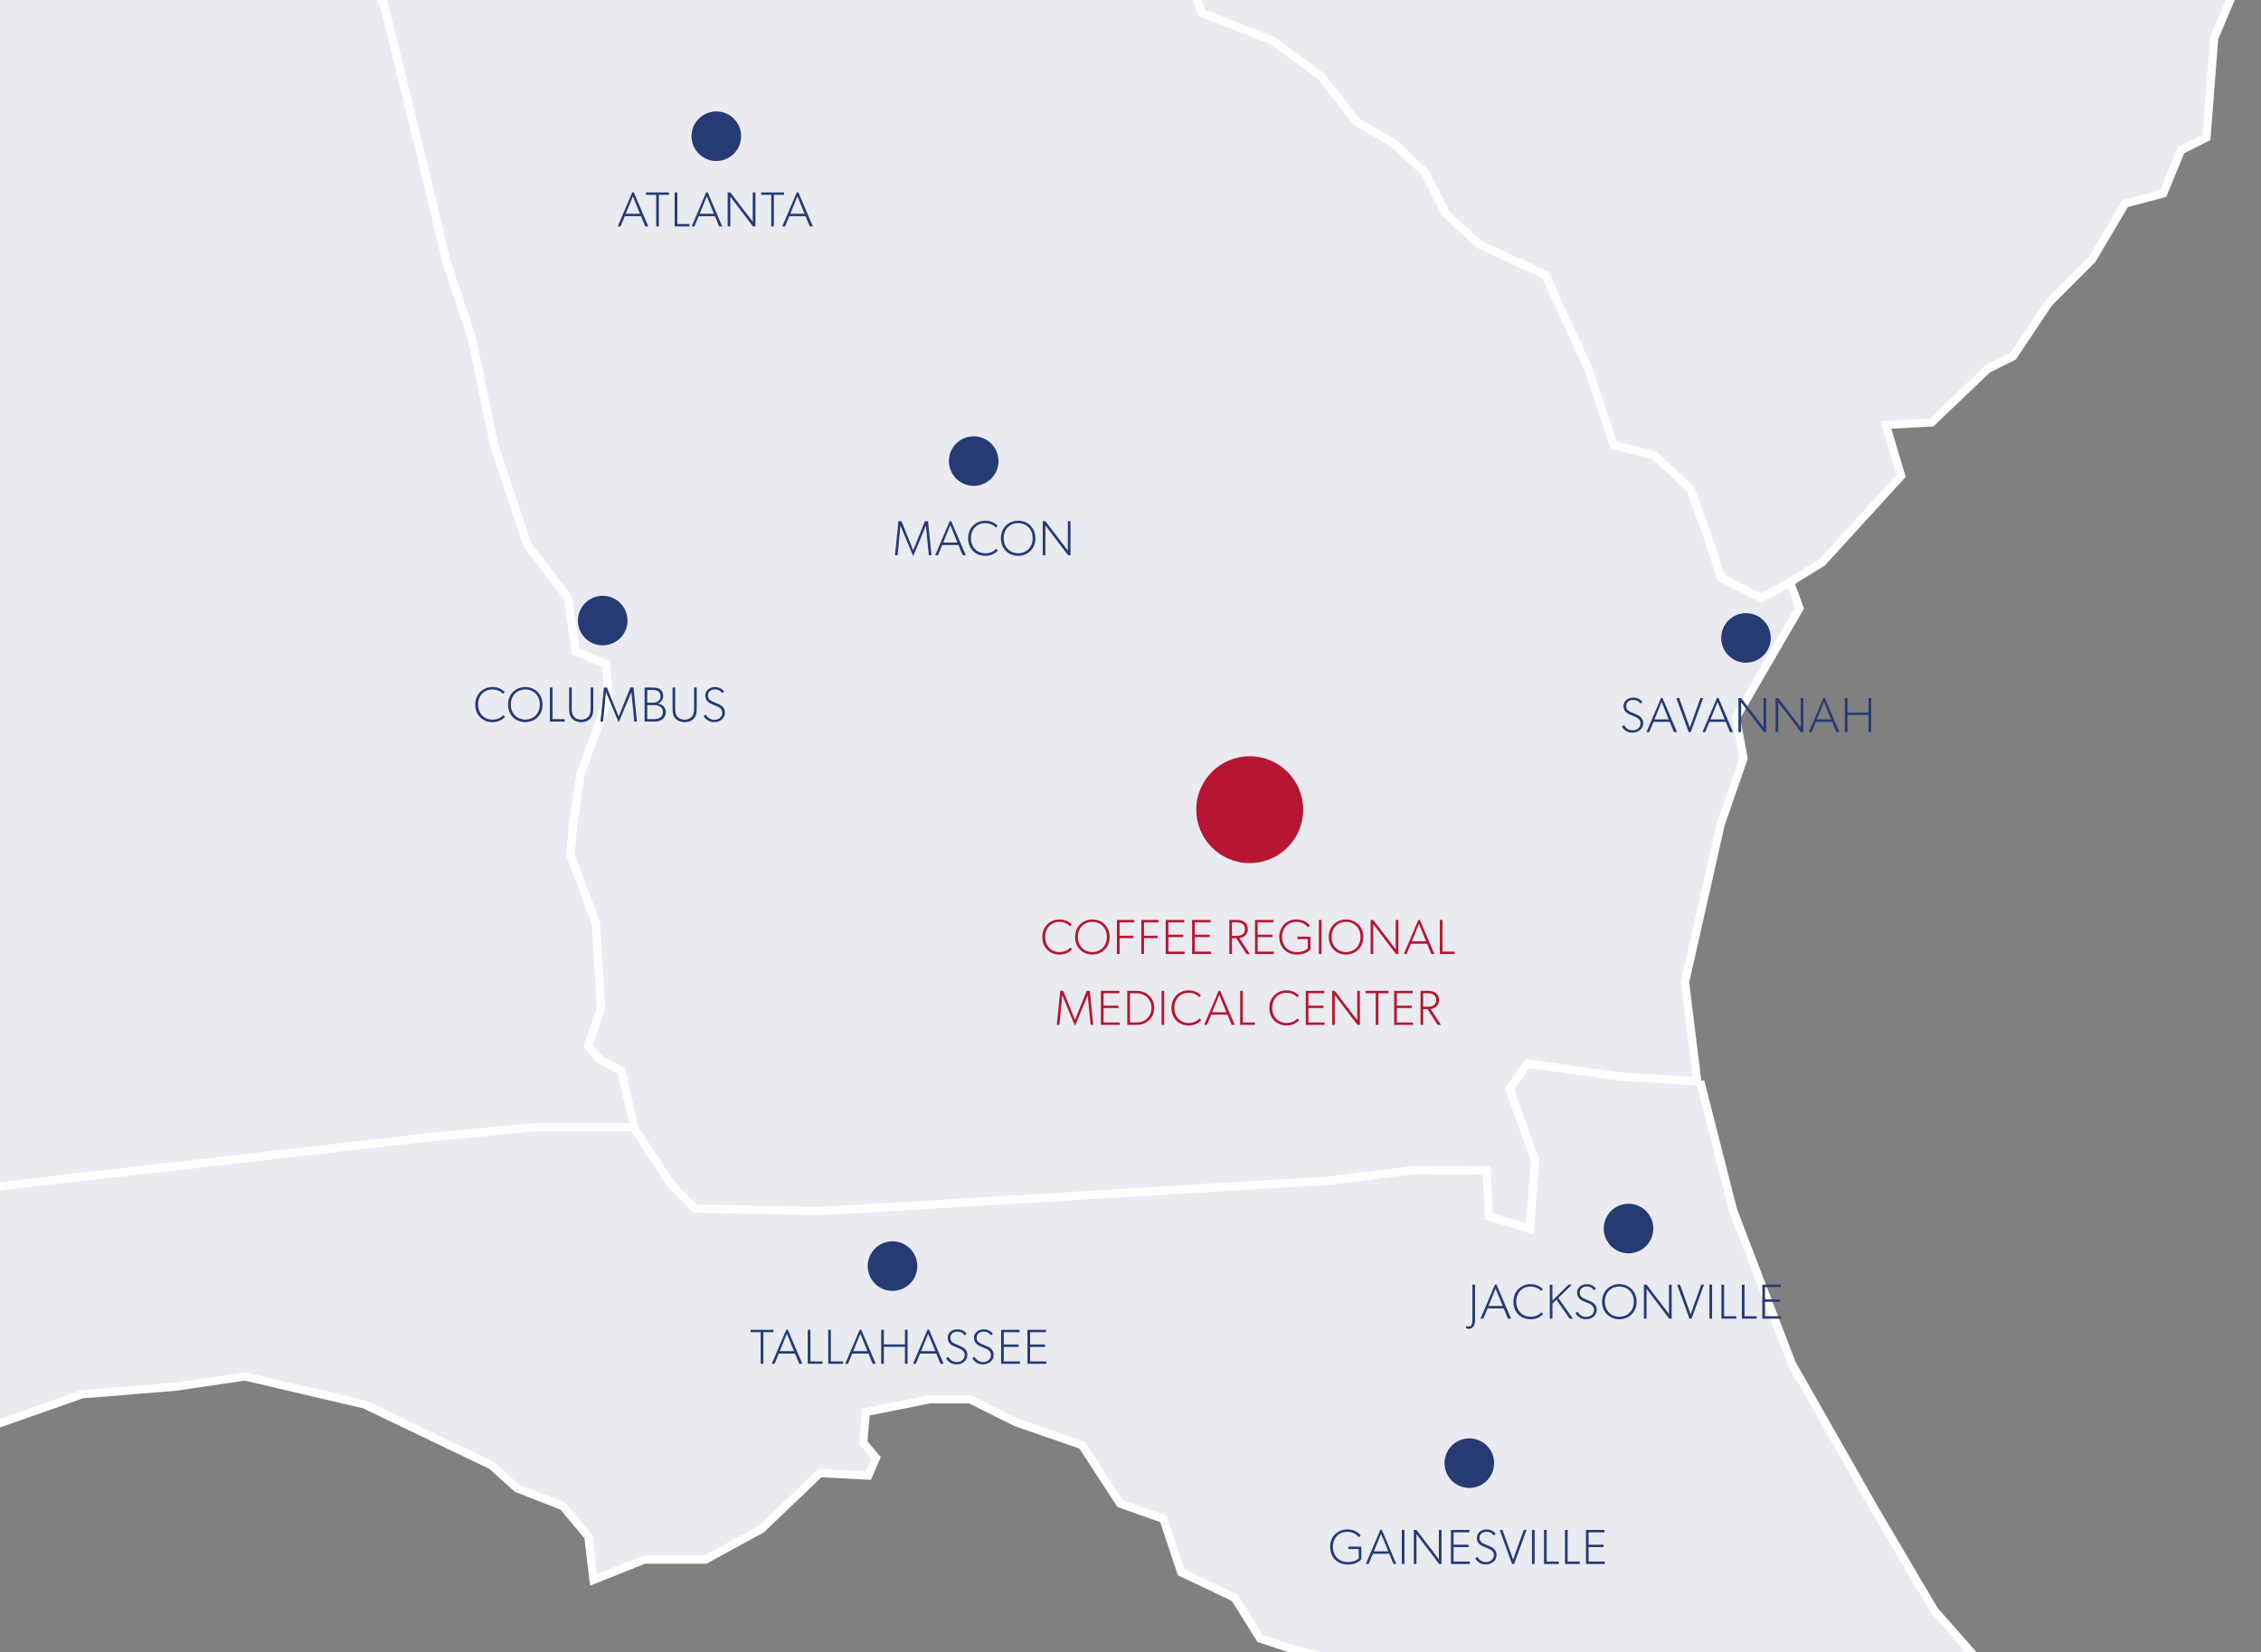 <?xml version="1.0" encoding="UTF-8"?> <svg xmlns="http://www.w3.org/2000/svg" width="550" height="402" viewBox="0 0 550 402" fill="none"><rect x="0" y="0" width="550" height="402" fill="#808080" stroke="none"/><g clip-path="url(#clip0_6011_27)"><path d="M413.59 263.09L421.59 294.5L435.87 331.8L456.3 367.7L470.54 391.84L489.11 412.88L504.58 427.12L510.77 438.26L506.44 443.21L503.35 448.16L514.49 476.63L525.63 487.77L535.53 508.2L549.15 530.48L566.48 562.05L571.43 591.14L573.29 636.94L575.77 643.75L574.53 656.75L565.25 661.7L566.49 669.13L564.01 676.56L565.25 685.84L567.11 693.27L556.59 705.65L544.83 711.22L529.97 711.84L524.4 718.03L515.12 721.74L510.17 719.88L505.84 716.17L504.6 705.03L501.51 692.03L488.51 672.22L474.89 663.56L460.03 662.32L456.94 667.27L445.18 650.56L442.7 636.94L432.8 621.47L425.99 617.14L419.8 625.19L412.99 623.95L404.94 604.76L393.8 589.9L382.66 569.47L372.76 557.71L359.14 543.47L367.19 534.19L379.57 513.14L378.95 506.95L361.62 503.24L355.43 505.72L356.67 508.2L366.57 511.91L361 529.24L357.91 531.1L351.1 515.63L346.15 497.06L344.91 486.54L350.48 468.59V432.07L338.72 417.83L333.77 406.07L313.96 401.12L306.53 398.64L300.34 388.74L287.34 382.55L283.01 369.55L272.49 365.84L263.21 351.6L247.12 346.03L235.98 340.46H226.08L210.61 343.55L209.99 350.98L213.08 354.69L211.22 359.02L199.46 358.4L185.22 372.02L171.6 379.45H156.75L144.37 384.4L143.13 373.88L136.94 366.45L125.8 362.12L119.61 356.55L88.66 341.7L59.57 334.89L42.86 337.37L19.96 339.23L-2.94 347.28L-16.26 349.63L-17.17 318.81L-27.07 311.38L-33.88 304.57L-32.64 292.81L6.35 287.86L104.15 276.72L130.15 274.24L153.67 273.62L163.57 288.48L169.14 294.05L199.47 294.67L240.9 292.19L323.27 287.24L344.12 284.66L361.65 284.77L362.27 295.91L372.17 299L373.41 282.29L367.22 264.96L371.55 258.77L393.83 261.86L413.64 263.1L413.59 263.09ZM460.95 773.43L470.23 770.95L475.18 770.02L480.75 761.04L489.72 754.85L494.67 756.71L501.17 757.95L502.72 761.97L489.41 766.61L473.32 772.18L464.34 776.82L460.94 773.42L460.95 773.43ZM512.63 754.24L517.27 758.26L527.79 750.21L548.22 734.12L562.46 719.27L572.05 693.89L575.76 687.39L576.38 674.39L573.59 676.25L569.88 687.08L564.31 704.72L551.93 724.84L535.22 740.93L522.22 748.36L512.63 754.24Z" fill="#E9EBF1" stroke="white" stroke-width="2" stroke-miterlimit="10"></path><path d="M435.25 141.78L428.45 145.49L418.55 140.54L416.07 132.49L411.12 118.87L402.45 110.82L392.55 108.34L386.36 89.77L375.84 66.87L359.75 59.44L351.7 52.01L346.75 42.11L338.7 34.68L330.03 29.73L321.36 18.59L309.6 9.92L292.27 3.11L290.41 -2.46L281.13 -13.6L279.27 -19.17L266.27 -38.98L253.27 -38.36L237.8 -47.64L232.85 -52.59L231.61 -59.4L234.7 -66.83L243.37 -70.54L242.13 -78.59L265.65 -88.49L300.31 -105.82L328.16 -108.91L391.29 -110.77L399.96 -103.34L406.15 -90.96L422.86 -92.82L471.14 -98.39L482.28 -95.3L530.56 -66.21L569.26 -35.11L548.5 -14.21L538.6 9.31L536.74 33.45L530.55 36.54L526.22 47.06L516.94 49.54L508.89 63.16L498.37 73.68L489.7 86.68L483.51 89.77L469.89 102.77L458.75 103.39L462.46 115.77L443.27 136.81L435.22 141.76L435.25 141.78Z" fill="#E9EBF1" stroke="white" stroke-width="2" stroke-miterlimit="10"></path><path d="M161.05 -68.67L142.48 -65.58L110.29 -61.25L77.48 -57.85V-49.49L78.1 -41.44L80.58 -28.44L93.59 1.89L102.87 39.65L108.44 63.17L114.63 81.74L120.2 108.36L128.25 132.5L138.15 145.5L140.01 158.5L147.44 161.59L148.06 169.64L141.25 188.21L139.39 200.59L138.77 208.02L144.96 224.73L146.2 245.16L143.11 254.44L145.59 257.53L151.16 260.62L153.64 273.62L163.54 288.48L169.11 294.05L199.44 294.67L240.87 292.19L323.24 287.24L344.09 284.66L361.62 284.77L362.24 295.91L372.14 299L373.38 282.29L367.19 264.96L371.52 258.77L393.8 261.86L412.86 263.08L409.89 238.96L418.56 200.58L424.13 184.49L422.27 174.59L437.74 147.97L435.45 141.78L428.46 145.49L418.56 140.54L416.08 132.49L411.13 118.87L402.46 110.82L392.56 108.34L386.37 89.77L375.85 66.87L359.76 59.44L351.71 52.01L346.76 42.11L338.71 34.68L330.04 29.73L321.37 18.59L309.61 9.92L292.28 3.11L290.42 -2.46L281.14 -13.6L279.28 -19.17L266.28 -38.98L253.28 -38.36L237.81 -47.64L232.86 -52.59L231.62 -59.4L234.71 -66.83L243.38 -70.54L242.76 -79.28L235.95 -77.35L213.67 -73.64L187.05 -70.55L161.05 -68.69V-68.67Z" fill="#E9EBF1" stroke="white" stroke-width="2" stroke-miterlimit="10"></path><path d="M-84.06 347.89L-90.25 289.71L-100.77 217.91L-100.15 164.06L-97.06 45.22L-97.68 -18.53L-97.05 -43.11L-67.35 -44.53L39.11 -54.43L78.05 -57.83L77.48 -49.47L78.1 -41.42L80.58 -28.42L93.59 1.89L102.87 39.65L108.44 63.17L114.63 81.74L120.2 108.36L128.25 132.5L138.15 145.5L140.01 158.5L147.44 161.59L148.06 169.64L141.25 188.21L139.39 200.59L138.77 208.02L144.96 224.73L146.2 245.16L143.11 254.44L145.59 257.53L151.16 260.62L154.25 274.24H130.11L104.11 276.72L6.31 287.86L-32.68 292.81L-33.92 304.57L-27.11 311.38L-17.21 318.81L-14.99 349.19L-40.12 359.04L-50.64 357.8L-40.12 350.37V346.66L-51.88 323.76L-60.54 321.28L-66.11 337.99L-71.06 348.51L-73.54 347.89H-84.06Z" fill="#E9EBF1" stroke="white" stroke-width="2" stroke-miterlimit="10"></path><path d="M304 210C311.18 210 317 204.18 317 197C317 189.82 311.18 184 304 184C296.82 184 291 189.82 291 197C291 204.18 296.82 210 304 210Z" fill="#B61631"></path><path d="M174.25 39.17C177.58 39.17 180.28 36.47 180.28 33.14C180.28 29.81 177.58 27.11 174.25 27.11C170.92 27.11 168.22 29.81 168.22 33.14C168.22 36.47 170.92 39.17 174.25 39.17Z" fill="#263B73"></path><path d="M236.86 118.21C240.19 118.21 242.89 115.51 242.89 112.18C242.89 108.85 240.19 106.15 236.86 106.15C233.53 106.15 230.83 108.85 230.83 112.18C230.83 115.51 233.53 118.21 236.86 118.21Z" fill="#263B73"></path><path d="M146.61 157.02C149.94 157.02 152.64 154.32 152.64 150.99C152.64 147.66 149.94 144.96 146.61 144.96C143.28 144.96 140.58 147.66 140.58 150.99C140.58 154.32 143.28 157.02 146.61 157.02Z" fill="#263B73"></path><path d="M396.15 304.94C399.48 304.94 402.18 302.24 402.18 298.91C402.18 295.58 399.48 292.88 396.15 292.88C392.82 292.88 390.12 295.58 390.12 298.91C390.12 302.24 392.82 304.94 396.15 304.94Z" fill="#263B73"></path><path d="M217.11 314.08C220.44 314.08 223.14 311.38 223.14 308.05C223.14 304.72 220.44 302.02 217.11 302.02C213.78 302.02 211.08 304.72 211.08 308.05C211.08 311.38 213.78 314.08 217.11 314.08Z" fill="#263B73"></path><path d="M357.42 362.02C360.75 362.02 363.45 359.32 363.45 355.99C363.45 352.66 360.75 349.96 357.42 349.96C354.09 349.96 351.39 352.66 351.39 355.99C351.39 359.32 354.09 362.02 357.42 362.02Z" fill="#263B73"></path><path d="M153.806 46.786H154.166L157.706 55.09H156.95L155.93 52.606H151.982L150.95 55.09H150.266L153.806 46.786ZM155.678 52.006L153.95 47.77L152.222 52.006H155.678ZM159.623 47.398H157.163V46.81H162.731V47.398H160.271V55.09H159.623V47.398ZM164.116 46.81H164.764V54.502H167.716V55.09H164.116V46.81ZM171.788 46.786H172.148L175.688 55.09H174.932L173.912 52.606H169.964L168.932 55.09H168.248L171.788 46.786ZM173.66 52.006L171.932 47.77L170.204 52.006H173.66ZM177.006 46.81H177.654L183.114 53.95V52.558V46.81H183.762V55.09H183.174L177.654 47.83V49.198V55.09H177.006V46.81ZM187.607 47.398H185.147V46.81H190.715V47.398H188.255V55.09H187.607V47.398ZM193.836 46.786H194.196L197.736 55.09H196.98L195.96 52.606H192.012L190.98 55.09H190.296L193.836 46.786ZM195.708 52.006L193.98 47.77L192.252 52.006H195.708Z" fill="#263B73"></path><path d="M218.55 126.81H219.294L222.138 133.878L224.994 126.81H225.75L226.59 135.09H225.942L225.234 127.902L222.174 135.234H222.114L219.042 127.89L218.358 135.09H217.71L218.55 126.81ZM231.028 126.786H231.388L234.928 135.09H234.172L233.152 132.606H229.204L228.172 135.09H227.488L231.028 126.786ZM232.9 132.006L231.172 127.77L229.444 132.006H232.9ZM242.733 133.95C242.133 134.61 241.173 135.234 239.673 135.234C237.273 135.234 235.497 133.482 235.497 130.962C235.497 128.442 237.333 126.69 239.673 126.69C241.113 126.69 242.073 127.29 242.673 127.89L242.253 128.37C241.833 127.83 240.873 127.278 239.673 127.278C237.633 127.278 236.193 128.778 236.193 130.938C236.193 133.098 237.633 134.622 239.673 134.622C240.813 134.622 241.713 134.19 242.313 133.53L242.733 133.95ZM247.671 135.234C245.427 135.234 243.471 133.602 243.471 130.962C243.471 128.322 245.427 126.69 247.671 126.69C249.927 126.69 251.871 128.322 251.871 130.962C251.871 133.602 249.927 135.234 247.671 135.234ZM247.671 134.622C249.567 134.622 251.199 133.254 251.199 130.95C251.199 128.634 249.567 127.266 247.671 127.266C245.787 127.266 244.155 128.622 244.155 130.95C244.155 133.254 245.799 134.622 247.671 134.622ZM253.649 126.81H254.297L259.757 133.95V132.558V126.81H260.405V135.09H259.817L254.297 127.83V129.198V135.09H253.649V126.81Z" fill="#263B73"></path><path d="M424.72 161.24C428.05 161.24 430.75 158.54 430.75 155.21C430.75 151.88 428.05 149.18 424.72 149.18C421.39 149.18 418.69 151.88 418.69 155.21C418.69 158.54 421.39 161.24 424.72 161.24Z" fill="#263B73"></path><path d="M395.044 176.416C395.344 176.968 396.064 177.7 397.132 177.7C398.2 177.7 399.064 177.004 399.064 175.996C399.064 174.844 397.948 174.484 397.48 174.28L396.436 173.836C395.488 173.44 394.924 172.768 394.924 171.772C394.924 170.632 395.884 169.72 397.36 169.72C398.752 169.72 399.448 170.68 399.52 170.8L399.064 171.196C398.752 170.8 398.272 170.296 397.312 170.296C396.352 170.296 395.584 170.8 395.584 171.784C395.584 172.612 396.124 173.008 396.82 173.296L398.32 173.944C398.728 174.124 399.724 174.7 399.724 175.948C399.724 177.22 398.68 178.264 397.072 178.264C395.464 178.264 394.72 177.112 394.54 176.776L395.044 176.416ZM404.051 169.816H404.411L407.951 178.12H407.195L406.175 175.636H402.227L401.195 178.12H400.511L404.051 169.816ZM405.923 175.036L404.195 170.8L402.467 175.036H405.923ZM407.77 169.84H408.478L411.058 177.04L413.638 169.84H414.31L411.286 178.132H410.782L407.77 169.84ZM417.668 169.816H418.028L421.568 178.12H420.812L419.792 175.636H415.844L414.812 178.12H414.128L417.668 169.816ZM419.54 175.036L417.812 170.8L416.084 175.036H419.54ZM422.886 169.84H423.534L428.994 176.98V175.588V169.84H429.642V178.12H429.054L423.534 170.86V172.228V178.12H422.886V169.84ZM431.927 169.84H432.575L438.035 176.98V175.588V169.84H438.683V178.12H438.095L432.575 170.86V172.228V178.12H431.927V169.84ZM443.548 169.816H443.908L447.448 178.12H446.692L445.672 175.636H441.724L440.692 178.12H440.008L443.548 169.816ZM445.42 175.036L443.692 170.8L441.964 175.036H445.42ZM448.766 178.12V169.84H449.414V173.392H454.538V169.84H455.186V178.12H454.538V173.98H449.414V178.12H448.766Z" fill="#263B73"></path><path d="M260.781 230.97C260.181 231.63 259.221 232.254 257.721 232.254C255.321 232.254 253.545 230.502 253.545 227.982C253.545 225.462 255.381 223.71 257.721 223.71C259.161 223.71 260.121 224.31 260.721 224.91L260.301 225.39C259.881 224.85 258.921 224.298 257.721 224.298C255.681 224.298 254.241 225.798 254.241 227.958C254.241 230.118 255.681 231.642 257.721 231.642C258.861 231.642 259.761 231.21 260.361 230.55L260.781 230.97ZM265.719 232.254C263.475 232.254 261.519 230.622 261.519 227.982C261.519 225.342 263.475 223.71 265.719 223.71C267.975 223.71 269.919 225.342 269.919 227.982C269.919 230.622 267.975 232.254 265.719 232.254ZM265.719 231.642C267.615 231.642 269.247 230.274 269.247 227.97C269.247 225.654 267.615 224.286 265.719 224.286C263.835 224.286 262.203 225.642 262.203 227.97C262.203 230.274 263.847 231.642 265.719 231.642ZM271.697 223.83H275.897V224.418H272.345V227.67H275.681V228.258H272.345V232.11H271.697V223.83ZM277.632 223.83H281.832V224.418H278.28V227.67H281.616V228.258H278.28V232.11H277.632V223.83ZM283.568 223.83H288.068V224.418H284.216V227.418H287.852V228.006H284.216V231.522H288.152V232.11H283.568V223.83ZM289.983 223.83H294.483V224.418H290.631V227.418H294.267V228.006H290.631V231.522H294.567V232.11H289.983V223.83ZM300.961 223.83H300.949C301.621 223.83 302.185 223.986 302.617 224.274C303.205 224.646 303.541 225.27 303.541 226.05C303.541 226.818 303.229 227.37 302.773 227.73C302.413 228.018 301.957 228.186 301.501 228.246L304.021 232.11H303.193L300.745 228.27H299.689V232.11H299.041V223.83H300.961ZM300.589 227.682C301.249 227.682 301.789 227.67 302.233 227.346C302.689 227.01 302.845 226.59 302.845 226.05C302.845 225.51 302.689 225.09 302.233 224.766C301.789 224.43 301.249 224.418 300.589 224.418H299.677V227.682H300.589ZM305.281 223.83H309.781V224.418H305.929V227.418H309.565V228.006H305.929V231.522H309.865V232.11H305.281V223.83ZM315.597 227.898H318.777V230.97C318.093 231.834 316.953 232.254 315.357 232.254C312.957 232.254 311.181 230.43 311.181 227.97C311.181 225.51 312.957 223.71 315.321 223.71C317.397 223.71 318.309 224.79 318.621 225.15L318.177 225.63C317.577 224.91 316.737 224.298 315.321 224.298C313.377 224.298 311.877 225.69 311.877 227.97C311.877 230.25 313.437 231.642 315.417 231.642C317.397 231.642 318.141 230.73 318.141 230.73V228.486H315.597V227.898ZM320.82 223.83H321.468V232.11H320.82V223.83ZM327.428 232.254C325.184 232.254 323.228 230.622 323.228 227.982C323.228 225.342 325.184 223.71 327.428 223.71C329.684 223.71 331.628 225.342 331.628 227.982C331.628 230.622 329.684 232.254 327.428 232.254ZM327.428 231.642C329.324 231.642 330.956 230.274 330.956 227.97C330.956 225.654 329.324 224.286 327.428 224.286C325.544 224.286 323.912 225.642 323.912 227.97C323.912 230.274 325.556 231.642 327.428 231.642ZM333.406 223.83H334.054L339.514 230.97V229.578V223.83H340.162V232.11H339.574L334.054 224.85V226.218V232.11H333.406V223.83ZM345.026 223.806H345.386L348.926 232.11H348.17L347.15 229.626H343.202L342.17 232.11H341.486L345.026 223.806ZM346.898 229.026L345.17 224.79L343.442 229.026H346.898ZM350.245 223.83H350.893V231.522H353.845V232.11H350.245V223.83Z" fill="#B61631"></path><path d="M257.905 241.08H258.649L261.493 248.148L264.349 241.08H265.105L265.945 249.36H265.297L264.589 242.172L261.529 249.504H261.469L258.397 242.16L257.713 249.36H257.065L257.905 241.08ZM267.804 241.08H272.304V241.668H268.452V244.668H272.088V245.256H268.452V248.772H272.388V249.36H267.804V241.08ZM276.499 241.08C277.939 241.08 278.983 241.68 279.523 242.22C280.063 242.76 280.783 243.72 280.783 245.22C280.783 246.72 280.063 247.68 279.523 248.22C278.983 248.76 277.939 249.36 276.499 249.36H274.219V241.08H276.499ZM276.439 248.772C277.579 248.772 278.431 248.388 278.959 247.896C279.487 247.404 280.111 246.54 280.111 245.22C280.111 243.9 279.487 243.048 278.959 242.556C278.431 242.064 277.579 241.668 276.439 241.668H274.867V248.772H276.439ZM282.557 241.08H283.205V249.36H282.557V241.08ZM292.201 248.22C291.601 248.88 290.641 249.504 289.141 249.504C286.741 249.504 284.965 247.752 284.965 245.232C284.965 242.712 286.801 240.96 289.141 240.96C290.581 240.96 291.541 241.56 292.141 242.16L291.721 242.64C291.301 242.1 290.341 241.548 289.141 241.548C287.101 241.548 285.661 243.048 285.661 245.208C285.661 247.368 287.101 248.892 289.141 248.892C290.281 248.892 291.181 248.46 291.781 247.8L292.201 248.22ZM296.457 241.056H296.817L300.357 249.36H299.601L298.581 246.876H294.633L293.601 249.36H292.917L296.457 241.056ZM298.329 246.276L296.601 242.04L294.873 246.276H298.329ZM301.675 241.08H302.323V248.772H305.275V249.36H301.675V241.08ZM316.012 248.22C315.412 248.88 314.452 249.504 312.952 249.504C310.552 249.504 308.776 247.752 308.776 245.232C308.776 242.712 310.612 240.96 312.952 240.96C314.392 240.96 315.352 241.56 315.952 242.16L315.532 242.64C315.112 242.1 314.152 241.548 312.952 241.548C310.912 241.548 309.472 243.048 309.472 245.208C309.472 247.368 310.912 248.892 312.952 248.892C314.092 248.892 314.992 248.46 315.592 247.8L316.012 248.22ZM317.63 241.08H322.13V241.668H318.278V244.668H321.914V245.256H318.278V248.772H322.214V249.36H317.63V241.08ZM324.046 241.08H324.694L330.154 248.22V246.828V241.08H330.802V249.36H330.214L324.694 242.1V243.468V249.36H324.046V241.08ZM334.646 241.668H332.186V241.08H337.754V241.668H335.294V249.36H334.646V241.668ZM339.139 241.08H343.639V241.668H339.787V244.668H343.423V245.256H339.787V248.772H343.723V249.36H339.139V241.08ZM347.475 241.08H347.463C348.135 241.08 348.699 241.236 349.131 241.524C349.719 241.896 350.055 242.52 350.055 243.3C350.055 244.068 349.743 244.62 349.287 244.98C348.927 245.268 348.471 245.436 348.015 245.496L350.535 249.36H349.707L347.259 245.52H346.203V249.36H345.555V241.08H347.475ZM347.103 244.932C347.763 244.932 348.303 244.92 348.747 244.596C349.203 244.26 349.359 243.84 349.359 243.3C349.359 242.76 349.203 242.34 348.747 242.016C348.303 241.68 347.763 241.668 347.103 241.668H346.191V244.932H347.103Z" fill="#B61631"></path><path d="M122.841 174.42C122.241 175.08 121.281 175.704 119.781 175.704C117.381 175.704 115.605 173.952 115.605 171.432C115.605 168.912 117.441 167.16 119.781 167.16C121.221 167.16 122.181 167.76 122.781 168.36L122.361 168.84C121.941 168.3 120.981 167.748 119.781 167.748C117.741 167.748 116.301 169.248 116.301 171.408C116.301 173.568 117.741 175.092 119.781 175.092C120.921 175.092 121.821 174.66 122.421 174L122.841 174.42ZM127.78 175.704C125.536 175.704 123.58 174.072 123.58 171.432C123.58 168.792 125.536 167.16 127.78 167.16C130.036 167.16 131.98 168.792 131.98 171.432C131.98 174.072 130.036 175.704 127.78 175.704ZM127.78 175.092C129.676 175.092 131.308 173.724 131.308 171.42C131.308 169.104 129.676 167.736 127.78 167.736C125.896 167.736 124.264 169.092 124.264 171.42C124.264 173.724 125.908 175.092 127.78 175.092ZM133.758 167.28H134.406V174.972H137.358V175.56H133.758V167.28ZM139.086 172.284C139.086 172.908 139.098 173.664 139.506 174.228C139.902 174.768 140.538 175.104 141.378 175.104C142.218 175.104 142.854 174.768 143.25 174.228C143.658 173.664 143.67 172.908 143.67 172.284V167.28H144.318V172.224C144.318 173.16 144.282 173.988 143.73 174.684C143.19 175.356 142.398 175.704 141.378 175.704C140.358 175.704 139.566 175.356 139.026 174.684C138.474 173.988 138.438 173.16 138.438 172.224V167.28H139.086V172.284ZM146.904 167.28H147.648L150.492 174.348L153.348 167.28H154.104L154.944 175.56H154.296L153.588 168.372L150.528 175.704H150.468L147.396 168.36L146.712 175.56H146.064L146.904 167.28ZM158.626 167.28C159.442 167.28 160.066 167.34 160.546 167.7C161.026 168.06 161.326 168.516 161.326 169.356C161.326 170.196 160.75 170.964 160.006 171.18C161.146 171.348 161.962 172.092 161.962 173.268C161.962 174.06 161.602 174.6 161.146 174.984C160.582 175.44 159.982 175.56 159.022 175.56H156.802V167.28H158.626ZM158.566 170.976C159.226 170.976 159.694 170.904 160.078 170.628C160.33 170.448 160.666 170.1 160.666 169.38C160.666 168.66 160.342 168.3 159.97 168.108C159.682 167.94 159.322 167.868 158.686 167.868H157.45V170.976H158.566ZM158.806 174.972C159.406 174.972 160.066 174.96 160.606 174.588C161.026 174.3 161.266 173.88 161.266 173.256C161.266 172.62 161.026 172.236 160.546 171.9C160.066 171.576 159.406 171.552 158.806 171.552H157.45V174.972H158.806ZM164.251 172.284C164.251 172.908 164.263 173.664 164.671 174.228C165.067 174.768 165.703 175.104 166.543 175.104C167.383 175.104 168.019 174.768 168.415 174.228C168.823 173.664 168.835 172.908 168.835 172.284V167.28H169.483V172.224C169.483 173.16 169.447 173.988 168.895 174.684C168.355 175.356 167.563 175.704 166.543 175.704C165.523 175.704 164.731 175.356 164.191 174.684C163.639 173.988 163.603 173.16 163.603 172.224V167.28H164.251V172.284ZM171.673 173.856C171.973 174.408 172.693 175.14 173.761 175.14C174.829 175.14 175.693 174.444 175.693 173.436C175.693 172.284 174.577 171.924 174.109 171.72L173.065 171.276C172.117 170.88 171.553 170.208 171.553 169.212C171.553 168.072 172.513 167.16 173.989 167.16C175.381 167.16 176.077 168.12 176.149 168.24L175.693 168.636C175.381 168.24 174.901 167.736 173.941 167.736C172.981 167.736 172.213 168.24 172.213 169.224C172.213 170.052 172.753 170.448 173.449 170.736L174.949 171.384C175.357 171.564 176.353 172.14 176.353 173.388C176.353 174.66 175.309 175.704 173.701 175.704C172.093 175.704 171.349 174.552 171.169 174.216L171.673 173.856Z" fill="#263B73"></path><path d="M185.045 324.128H182.585V323.54H188.153V324.128H185.693V331.82H185.045V324.128ZM191.273 323.516H191.633L195.173 331.82H194.417L193.397 329.336H189.449L188.417 331.82H187.733L191.273 323.516ZM193.145 328.736L191.417 324.5L189.689 328.736H193.145ZM196.492 323.54H197.14V331.232H200.092V331.82H196.492V323.54ZM201.466 323.54H202.114V331.232H205.066V331.82H201.466V323.54ZM209.138 323.516H209.498L213.038 331.82H212.282L211.262 329.336H207.314L206.282 331.82H205.598L209.138 323.516ZM211.01 328.736L209.282 324.5L207.554 328.736H211.01ZM214.356 331.82V323.54H215.004V327.092H220.128V323.54H220.776V331.82H220.128V327.68H215.004V331.82H214.356ZM225.637 323.516H225.997L229.537 331.82H228.781L227.761 329.336H223.813L222.781 331.82H222.097L225.637 323.516ZM227.509 328.736L225.781 324.5L224.053 328.736H227.509ZM230.646 330.116C230.946 330.668 231.666 331.4 232.734 331.4C233.802 331.4 234.666 330.704 234.666 329.696C234.666 328.544 233.55 328.184 233.082 327.98L232.038 327.536C231.09 327.14 230.526 326.468 230.526 325.472C230.526 324.332 231.486 323.42 232.962 323.42C234.354 323.42 235.05 324.38 235.122 324.5L234.666 324.896C234.354 324.5 233.874 323.996 232.914 323.996C231.954 323.996 231.186 324.5 231.186 325.484C231.186 326.312 231.726 326.708 232.422 326.996L233.922 327.644C234.33 327.824 235.326 328.4 235.326 329.648C235.326 330.92 234.282 331.964 232.674 331.964C231.066 331.964 230.322 330.812 230.142 330.476L230.646 330.116ZM237.038 330.116C237.338 330.668 238.058 331.4 239.126 331.4C240.194 331.4 241.058 330.704 241.058 329.696C241.058 328.544 239.942 328.184 239.474 327.98L238.43 327.536C237.482 327.14 236.918 326.468 236.918 325.472C236.918 324.332 237.878 323.42 239.354 323.42C240.746 323.42 241.442 324.38 241.514 324.5L241.058 324.896C240.746 324.5 240.266 323.996 239.306 323.996C238.346 323.996 237.578 324.5 237.578 325.484C237.578 326.312 238.118 326.708 238.814 326.996L240.314 327.644C240.722 327.824 241.718 328.4 241.718 329.648C241.718 330.92 240.674 331.964 239.066 331.964C237.458 331.964 236.714 330.812 236.534 330.476L237.038 330.116ZM243.523 323.54H248.023V324.128H244.171V327.128H247.807V327.716H244.171V331.232H248.107V331.82H243.523V323.54ZM249.939 323.54H254.439V324.128H250.587V327.128H254.223V327.716H250.587V331.232H254.523V331.82H249.939V323.54Z" fill="#263B73"></path><path d="M327.924 380.652C325.14 380.652 323.556 378.732 323.556 376.368C323.556 373.884 325.32 372.108 327.78 372.108C329.28 372.108 330.36 372.792 330.996 373.548L330.552 374.028C329.988 373.344 329.112 372.696 327.744 372.696C325.74 372.696 324.252 374.088 324.252 376.356C324.252 378.648 325.776 380.064 327.876 380.064C328.752 380.064 329.844 379.824 330.516 379.152V376.884H327.972V376.296H331.152V379.368C330.372 380.292 329.088 380.652 327.924 380.652ZM332.247 380.52L335.775 372.216H336.135L339.663 380.52H338.967L337.947 378.036H333.963L332.943 380.52H332.247ZM334.203 377.448H337.707L335.955 373.164L334.203 377.448ZM340.993 380.52V372.24H341.641V380.52H340.993ZM343.917 380.52V372.24H344.565L350.013 379.38C350.013 378.912 350.013 378.444 350.013 377.976V372.24H350.661V380.52H350.073L344.565 373.26C344.565 373.704 344.565 374.172 344.565 374.616V380.52H343.917ZM352.946 380.52V372.24H357.446V372.828H353.594V375.828H357.23V376.416H353.594V379.932H357.53V380.52H352.946ZM361.414 380.64C360.274 380.64 359.362 380.076 358.858 379.152L359.362 378.78C359.662 379.332 360.37 380.064 361.462 380.064C362.506 380.064 363.382 379.404 363.382 378.36C363.382 377.556 362.866 377.1 361.81 376.668L360.73 376.224C359.794 375.84 359.242 375.12 359.242 374.208C359.242 373.008 360.202 372.12 361.618 372.12C362.71 372.12 363.442 372.636 363.838 373.2L363.382 373.596C363.07 373.2 362.59 372.696 361.63 372.696C360.67 372.696 359.902 373.188 359.902 374.16C359.902 375 360.442 375.384 361.138 375.684L362.638 376.32C363.31 376.608 364.042 377.268 364.042 378.324C364.042 379.608 362.986 380.64 361.414 380.64ZM367.818 380.532L364.806 372.24H365.478L368.07 379.428L370.662 372.24H371.334L368.322 380.532H367.818ZM372.662 380.52V372.24H373.31V380.52H372.662ZM375.586 380.52V372.24H376.234V379.932H379.186V380.52H375.586ZM380.689 380.52V372.24H381.337V379.932H384.289V380.52H380.689ZM385.792 380.52V372.24H390.292V372.828H386.44V375.828H390.076V376.416H386.44V379.932H390.376V380.52H385.792Z" fill="#263B73"></path><path d="M356.633 322.64C356.765 322.7 356.969 322.736 357.269 322.736C358.109 322.736 358.169 321.86 358.169 320.96V312.56H358.817V320.9C358.817 321.68 358.721 322.232 358.529 322.58C358.337 322.928 357.929 323.3 357.329 323.3C356.909 323.3 356.633 323.18 356.633 323.18V322.64ZM363.672 312.536H364.032L367.572 320.84H366.816L365.796 318.356H361.848L360.816 320.84H360.132L363.672 312.536ZM365.544 317.756L363.816 313.52L362.088 317.756H365.544ZM375.377 319.7C374.777 320.36 373.817 320.984 372.317 320.984C369.917 320.984 368.141 319.232 368.141 316.712C368.141 314.192 369.977 312.44 372.317 312.44C373.757 312.44 374.717 313.04 375.317 313.64L374.897 314.12C374.477 313.58 373.517 313.028 372.317 313.028C370.277 313.028 368.837 314.528 368.837 316.688C368.837 318.848 370.277 320.372 372.317 320.372C373.457 320.372 374.357 319.94 374.957 319.28L375.377 319.7ZM376.994 312.56H377.642V316.436L381.554 312.56H382.394L379.058 315.8L382.634 320.84H381.818L378.614 316.22L377.642 317.18V320.84H376.994V312.56ZM383.739 319.136C384.039 319.688 384.759 320.42 385.827 320.42C386.895 320.42 387.759 319.724 387.759 318.716C387.759 317.564 386.643 317.204 386.175 317L385.131 316.556C384.183 316.16 383.619 315.488 383.619 314.492C383.619 313.352 384.579 312.44 386.055 312.44C387.447 312.44 388.143 313.4 388.215 313.52L387.759 313.916C387.447 313.52 386.967 313.016 386.007 313.016C385.047 313.016 384.279 313.52 384.279 314.504C384.279 315.332 384.819 315.728 385.515 316.016L387.015 316.664C387.423 316.844 388.419 317.42 388.419 318.668C388.419 319.94 387.375 320.984 385.767 320.984C384.159 320.984 383.415 319.832 383.235 319.496L383.739 319.136ZM393.908 320.984C391.664 320.984 389.708 319.352 389.708 316.712C389.708 314.072 391.664 312.44 393.908 312.44C396.164 312.44 398.108 314.072 398.108 316.712C398.108 319.352 396.164 320.984 393.908 320.984ZM393.908 320.372C395.804 320.372 397.436 319.004 397.436 316.7C397.436 314.384 395.804 313.016 393.908 313.016C392.024 313.016 390.392 314.372 390.392 316.7C390.392 319.004 392.036 320.372 393.908 320.372ZM399.886 312.56H400.534L405.994 319.7V318.308V312.56H406.642V320.84H406.054L400.534 313.58V314.948V320.84H399.886V312.56ZM407.967 312.56H408.675L411.255 319.76L413.835 312.56H414.507L411.483 320.852H410.979L407.967 312.56ZM415.823 312.56H416.471V320.84H415.823V312.56ZM418.747 312.56H419.395V320.252H422.347V320.84H418.747V312.56ZM423.721 312.56H424.369V320.252H427.321V320.84H423.721V312.56ZM428.695 312.56H433.195V313.148H429.343V316.148H432.979V316.736H429.343V320.252H433.279V320.84H428.695V312.56Z" fill="#263B73"></path></g><defs><clipPath id="clip0_6011_27"><rect width="550" height="402" fill="white"></rect></clipPath></defs></svg> 